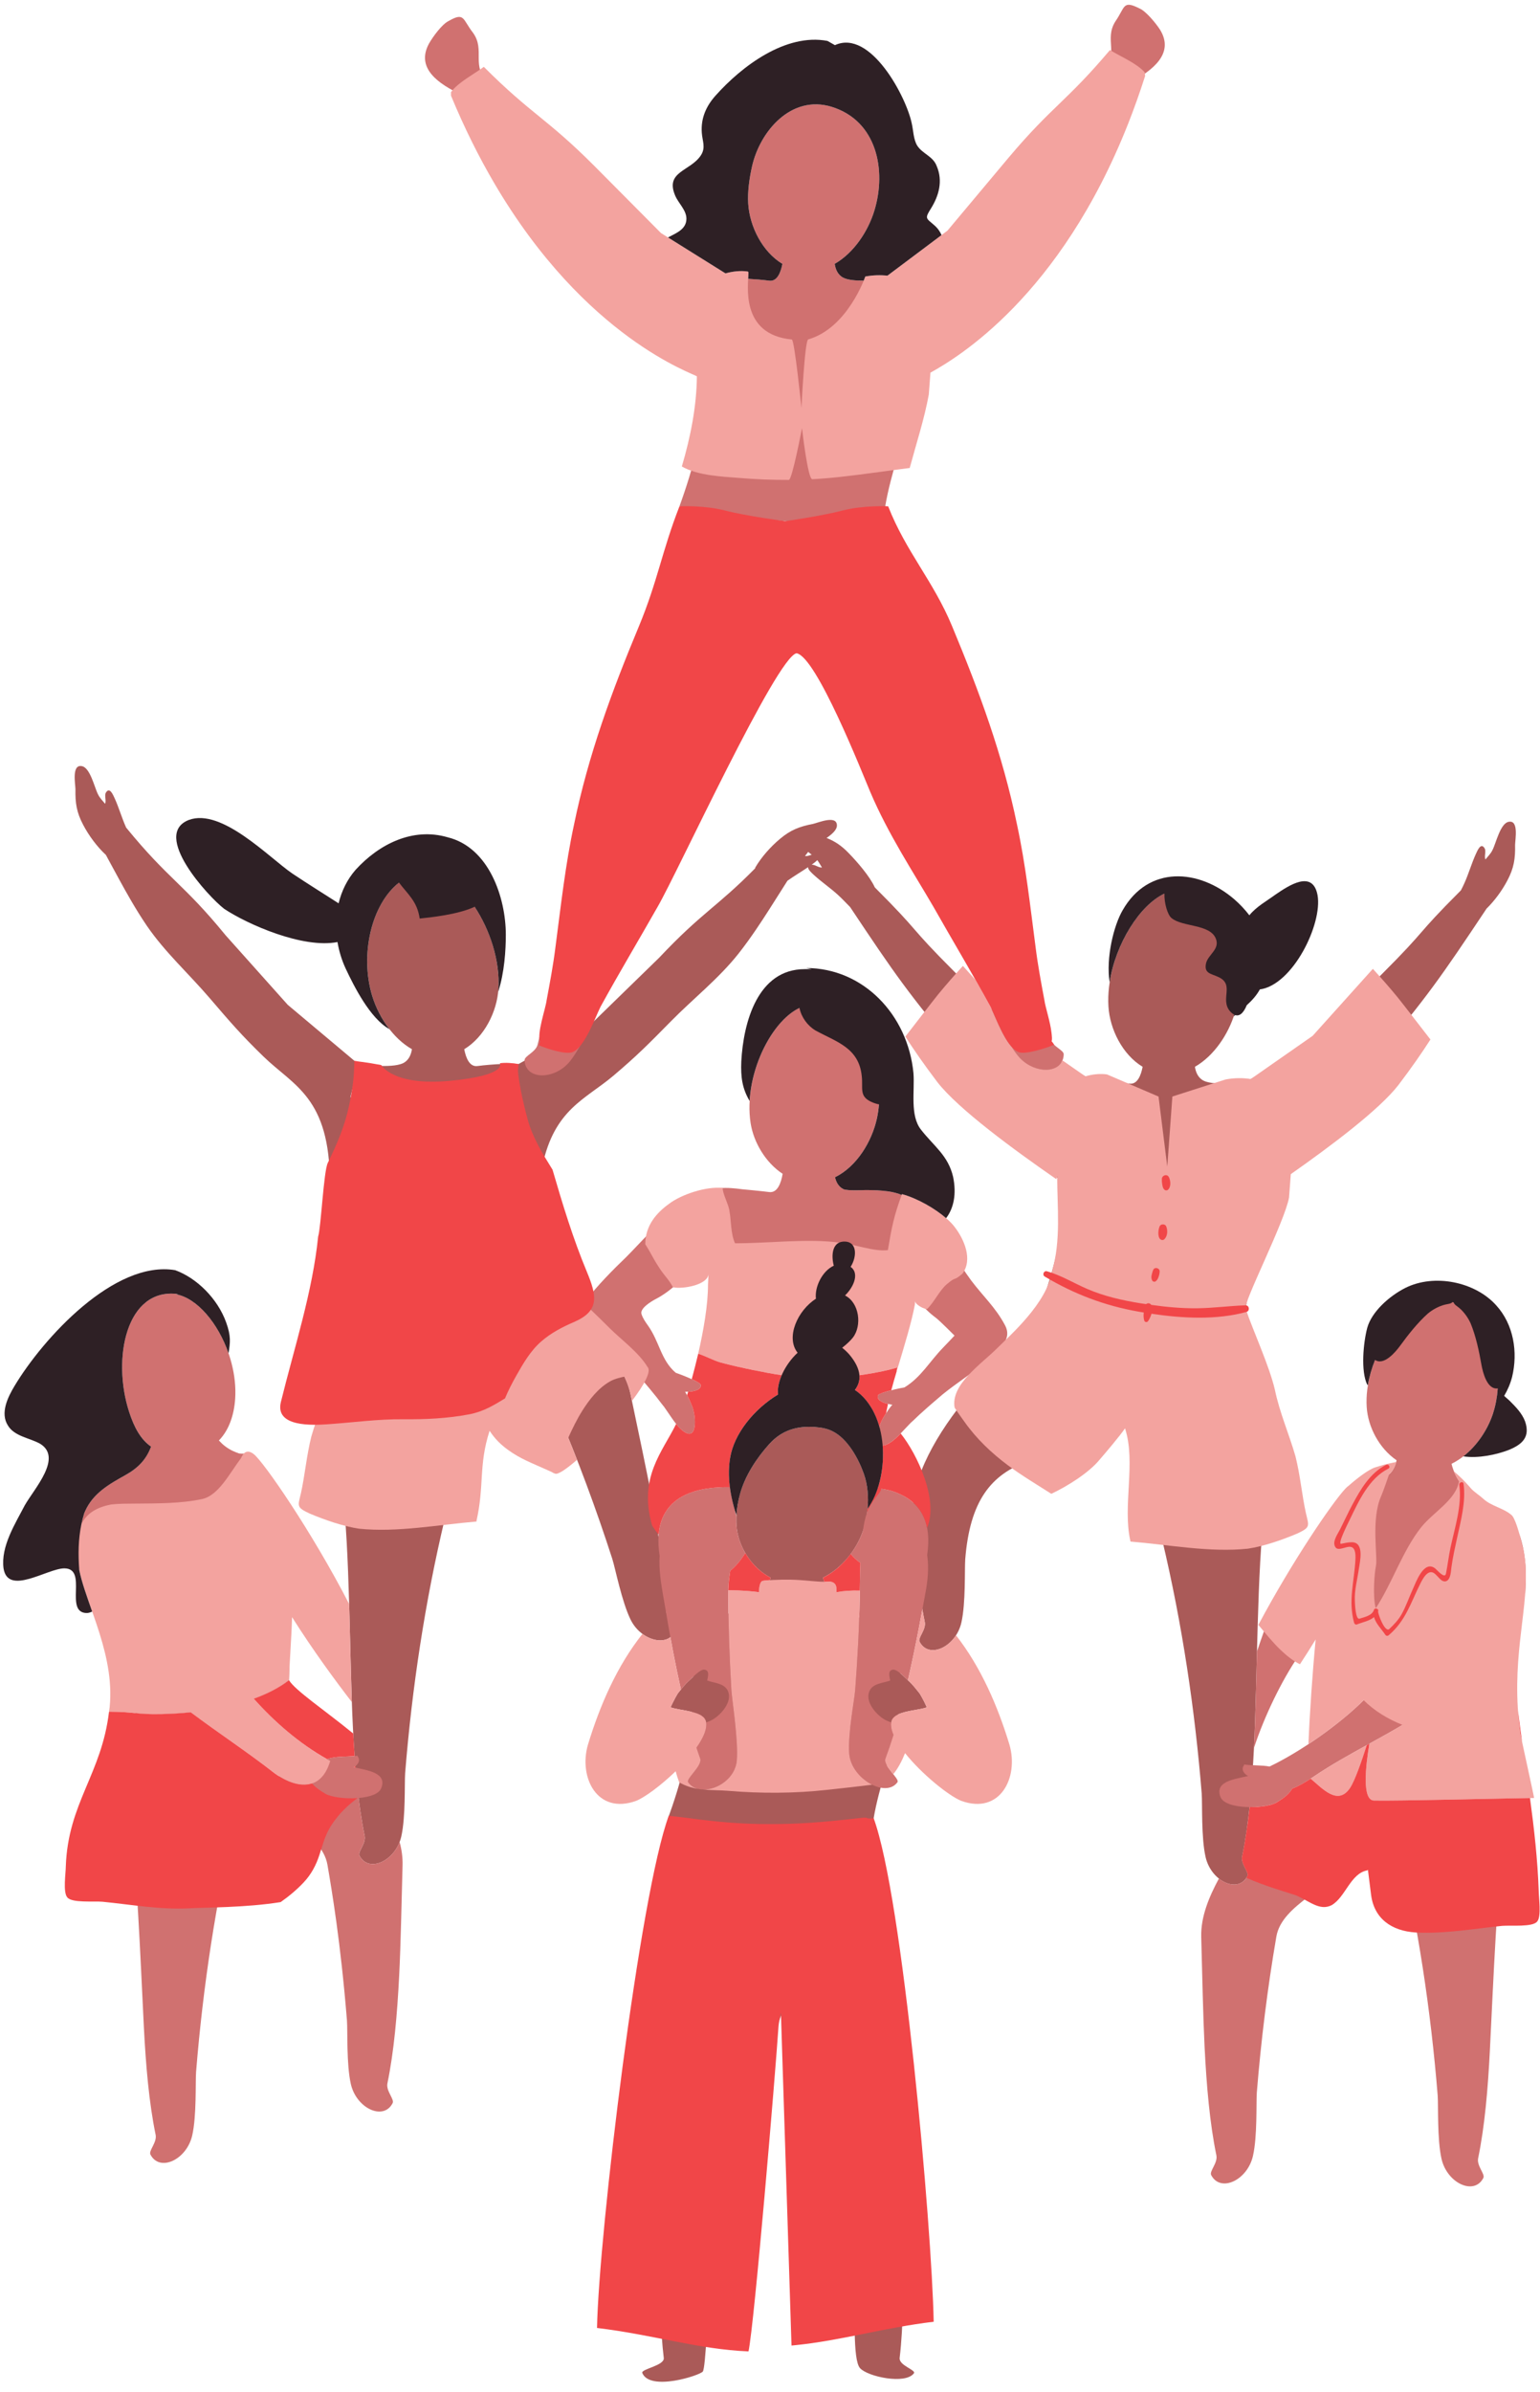 <?xml version="1.0" encoding="UTF-8"?><svg xmlns="http://www.w3.org/2000/svg" xmlns:xlink="http://www.w3.org/1999/xlink" height="452.8" preserveAspectRatio="xMidYMid meet" version="1.0" viewBox="-0.6 -0.9 291.7 452.8" width="291.7" zoomAndPan="magnify"><defs><clipPath id="a"><path d="M 234 329 L 291.031 329 L 291.031 365 L 234 365 Z M 234 329"/></clipPath></defs><g><g id="change1_1"><path d="M 153.137 162.805 C 153.176 162.777 153.219 162.75 153.258 162.719 C 153.52 162.52 153.926 162.23 154.203 161.934 C 154.543 162.371 154.797 162.863 155.094 163.328 C 154.438 163.379 153.75 162.746 153.137 162.805 Z M 151.887 161.152 C 152.09 160.898 152.277 160.637 152.477 160.379 C 152.715 160.566 152.945 160.746 153.152 160.91 C 152.73 161.035 152.289 161.223 151.887 161.152 Z M 285.211 154.672 C 283.578 154.902 282.77 158.758 282.102 160.016 C 281.777 160.711 281.23 161.23 280.758 161.809 C 280.496 161.172 280.938 160.266 280.613 159.703 C 279.898 158.516 279.262 160.102 278.938 160.797 C 278.121 162.602 277.586 164.508 276.773 166.312 C 276.57 166.766 276.348 167.215 276.117 167.656 C 267.047 176.73 270.172 174.492 261.094 183.57 L 248.43 196.34 L 236.254 203.418 L 237.859 210.422 C 235.703 209.234 233.27 208.559 230.555 208.77 L 235.891 203.875 C 235.891 203.875 229.605 204.801 227.387 203.688 C 226.312 203.152 225.891 202.051 225.738 201.059 C 229.371 198.977 232.07 194.879 233.262 190.969 C 236.539 180.195 231.066 166.262 221.27 167.609 L 221.699 167.676 C 215.488 168.852 208.77 180.09 209.355 189.637 C 209.621 193.957 212.016 198.754 215.832 201.059 C 215.516 202.703 214.828 204.445 213.332 204.242 C 210.559 203.875 206.305 203.688 205.566 203.875 L 208.906 208.066 C 207.16 207.914 205.348 208.355 203.516 209.227 L 204.973 202.863 L 192.801 195.785 L 180.137 183.016 C 171.059 173.938 174.188 176.176 165.105 167.098 C 165.105 167.102 165.102 167.102 165.102 167.102 L 165.105 167.098 C 164.152 164.996 161.746 162.234 160.152 160.602 C 158.801 159.191 157.547 158.371 155.969 157.734 C 157.043 156.992 157.984 156.152 157.922 155.297 C 157.84 153.383 154.422 154.832 153.391 155.078 C 150.859 155.562 149.141 156.223 147.145 157.906 C 145.387 159.367 143.621 161.355 142.453 163.344 L 142.441 163.48 C 135.227 170.809 132.336 171.82 124.262 180.402 L 111.621 192.707 L 97.598 200.547 C 96.859 200.359 92.605 200.547 89.832 200.914 C 88.336 201.113 87.648 199.375 87.332 197.73 C 91.148 195.426 93.543 190.625 93.809 186.305 C 94.395 176.762 87.676 165.52 81.465 164.348 L 81.895 164.277 C 72.098 162.934 66.629 176.867 69.906 187.641 C 71.094 191.547 73.789 195.648 77.426 197.727 C 77.273 198.719 76.852 199.82 75.777 200.359 C 73.559 201.469 67.273 200.543 67.273 200.543 L 72.609 205.441 C 70.082 205.242 67.805 205.828 65.762 206.867 L 67.273 200.547 L 53.906 189.328 L 42.148 176.176 C 34.02 166.234 31.422 165.715 23.297 155.777 C 23.293 155.773 23.293 155.773 23.293 155.773 C 22.48 153.969 21.945 152.059 21.133 150.258 C 20.805 149.562 20.168 147.977 19.453 149.16 C 19.133 149.727 19.57 150.629 19.309 151.266 C 18.836 150.688 18.293 150.172 17.965 149.477 C 17.297 148.219 16.492 144.363 14.859 144.133 C 12.973 143.812 13.664 147.457 13.691 148.52 C 13.633 151.094 13.914 152.91 15.137 155.219 C 16.191 157.242 17.762 159.383 19.457 160.945 C 19.574 161.156 19.691 161.383 19.805 161.594 C 21.258 164.258 22.684 166.949 24.215 169.574 C 25.156 171.191 26.141 172.781 27.195 174.332 C 30.621 179.348 35.16 183.434 39.094 188.027 C 42.926 192.5 45.086 195.023 49.309 199.117 C 55.062 204.699 61.883 206.84 61.883 223.105 L 62.852 219.051 L 63.332 225.43 C 64.445 231.484 66.793 237.379 67.836 243.52 C 67.562 244.371 67.301 245.223 67.047 246.078 C 69.211 246.41 71.391 246.676 73.605 246.797 C 80.02 247.141 86.523 246.523 92.898 245.836 C 95.57 245.547 98.27 245.27 100.926 244.836 L 88.766 255.082 C 88.918 255.277 89.098 255.457 89.27 255.641 L 64.227 281.293 C 65.688 291.973 65.586 313.031 66.25 326.199 C 66.617 333.551 67.227 340.617 68.477 346.664 C 68.773 348.102 67.113 349.664 67.488 350.387 C 69.238 353.785 74.363 351.383 75.41 346.77 C 76.254 343.059 76 336.766 76.141 334.773 C 77.445 318.594 79.898 302.387 83.637 286.688 C 85.914 276.836 89.105 267.164 91.234 257.281 C 95.82 260.355 102.934 261.508 104.988 266.34 C 108.871 275.457 112.332 284.785 115.375 294.207 C 115.973 296.109 117.172 302.297 118.844 305.715 C 120.922 309.961 126.465 311.117 127.387 307.41 C 127.582 306.621 125.609 305.48 125.566 304.012 C 125.395 297.844 124.359 290.824 123.027 283.586 C 121.957 277.758 120.367 270.41 118.852 263.117 C 117.199 255.172 108.242 249.23 105.074 244.016 C 105.66 243.883 106.246 243.75 106.832 243.629 C 104.199 236.398 102.258 229.094 102.258 221.887 L 102.156 219.711 C 104.438 209.082 110.285 207.219 115.531 202.793 C 120.027 199 122.355 196.637 126.488 192.438 C 130.73 188.129 135.543 184.367 139.309 179.602 C 140.469 178.129 141.559 176.609 142.613 175.062 C 144.324 172.551 145.93 169.965 147.562 167.402 C 147.891 166.895 148.223 166.363 148.551 165.84 C 149.82 164.93 151.172 164.145 152.461 163.27 C 152.426 163.73 153.176 164.379 153.566 164.746 C 155.023 166.082 156.672 167.188 158.129 168.523 C 158.922 169.238 159.656 170.051 160.422 170.812 C 168.922 183.562 171.492 187.27 181.48 199.156 C 185.703 204.09 192.27 217.488 200.457 222.582 L 201.184 219.406 L 200.906 225.215 C 200.906 232.422 198.965 239.727 196.332 246.953 C 197.922 247.289 199.5 247.684 201.117 247.98 C 204.133 248.535 207.219 248.836 210.266 249.164 C 216.641 249.852 223.145 250.469 229.562 250.125 C 231.777 250.008 233.953 249.738 236.117 249.406 C 235.863 248.551 235.605 247.699 235.328 246.852 C 236.371 240.711 238.719 234.812 239.836 228.758 L 240.387 221.441 L 240.773 223.137 C 248.961 218.043 255.523 204.645 259.75 199.715 C 269.785 187.766 272.328 184.086 280.93 171.184 C 280.926 171.18 280.922 171.176 280.918 171.172 C 282.492 169.645 283.941 167.66 284.93 165.762 C 286.156 163.453 286.438 161.637 286.379 159.059 C 286.402 157.996 287.098 154.352 285.211 154.672" fill="#aa5a58"/></g><g id="change1_2"><path d="M 169.809 445.477 C 170.535 439.348 170.535 432.25 170.273 424.898 C 169.805 411.719 167.898 390.746 168.434 379.984 L 152.551 366.289 C 154 362.172 155.359 358.027 156.465 353.812 L 147.73 362.133 L 138.18 353.898 C 139.375 358.391 140.859 362.797 142.434 367.18 L 125.223 383.574 C 125.793 394.336 125.023 411.734 124.598 424.914 C 124.328 433.199 124.496 440.32 125.129 445.492 C 125.305 446.949 120.746 447.586 121.059 448.336 C 122.52 451.863 131.969 448.797 132.523 448.059 C 133.078 447.32 133.441 436.246 133.746 434.277 C 136.387 418.258 140.164 402.309 145.191 386.973 C 145.871 384.844 146.605 382.727 147.355 380.617 C 148.117 382.742 148.867 384.875 149.562 387.023 C 154.633 402.344 158.465 418.281 161.156 434.289 C 161.469 436.258 160.848 445.781 162.297 447.414 C 163.742 449.043 170.895 450.559 172.5 448.402 C 172.984 447.754 169.637 446.934 169.809 445.477" fill="#aa5a58"/></g><g id="change1_3"><path d="M 162.805 289.07 C 164 285.676 164.211 281.48 163.012 278.078 C 161.984 275.176 159.938 271.43 157.055 270.027 C 156.078 269.551 155.004 269.352 153.93 269.266 C 153.879 269.262 153.828 269.258 153.777 269.254 C 150.328 269.012 147.465 269.867 145.109 272.48 C 142.707 275.148 140.535 278.453 139.566 281.938 C 139.051 283.805 138.762 285.977 138.902 287.918 C 139.164 291.637 141.547 295.766 145.344 297.762 C 145.184 298.535 144.934 299.309 144.559 299.879 C 147.062 300.953 149.824 301.324 152.547 301.176 C 154.152 301.09 155.504 300.691 156.777 300.109 C 155.887 299.578 155.477 298.648 155.312 297.758 C 158.934 295.961 161.617 292.434 162.805 289.07" fill="#aa5a58"/></g><g id="change1_4"><path d="M 184.445 264.535 C 183.977 264.047 183.496 263.543 183.008 263.047 C 176.863 270.367 171.996 278.93 172.34 285.703 C 172.707 293.051 173.316 300.121 174.566 306.164 C 174.863 307.602 173.203 309.168 173.578 309.891 C 175.328 313.285 180.453 310.883 181.5 306.273 C 182.344 302.562 182.09 296.266 182.23 294.277 C 183.109 283.355 187.008 278.152 194.402 275.652 C 193.547 274.559 192.672 273.48 191.773 272.434 C 189.438 269.707 186.926 267.129 184.445 264.535" fill="#aa5a58"/></g><g id="change1_5"><path d="M 219.527 290.57 C 223.379 306.742 225.762 323.035 227.023 338.656 C 227.164 340.648 226.91 346.941 227.754 350.652 C 228.801 355.266 233.926 357.668 235.676 354.27 C 236.051 353.547 234.391 351.984 234.688 350.547 C 235.938 344.5 236.547 337.434 236.914 330.082 C 237.578 316.914 237.48 295.855 238.938 285.176 L 211.031 256.59 C 213.051 268.078 216.898 279.203 219.527 290.57" fill="#aa5a58"/></g><g id="change1_6"><path d="M 171.348 317.184 C 171.066 316.938 170.504 316.344 169.918 315.863 L 169.773 308.516 C 166.75 306.172 163.082 304.656 158.719 305.473 L 149.008 313.691 L 138.809 304.625 C 136.359 304.289 133.758 305.188 131.168 306.801 L 130.699 316.535 C 130.422 316.801 130.176 317.047 130.02 317.18 C 129.16 317.918 128.477 318.828 127.77 319.711 C 127.441 320.258 127.145 320.82 126.859 321.395 C 126.859 321.395 126.859 321.391 126.859 321.391 C 126.699 321.691 126.562 322 126.422 322.32 C 126.422 322.32 126.426 322.32 126.426 322.32 C 127.367 322.668 128.988 322.824 130.402 323.172 C 130.172 329.914 128.336 336.734 125.879 343.484 C 127.469 343.816 129.047 344.211 130.664 344.508 C 133.68 345.066 136.762 345.363 139.812 345.691 C 146.184 346.383 152.691 347 159.105 346.652 C 161.32 346.535 163.496 346.27 165.66 345.934 C 165.41 345.082 165.148 344.23 164.871 343.379 C 165.914 337.238 168.262 331.344 169.379 325.285 L 169.5 323.668 C 171.066 322.914 173.652 322.801 174.949 322.324 C 174.562 321.414 174.102 320.547 173.602 319.711 C 172.891 318.828 172.215 317.922 171.348 317.184" fill="#aa5a58"/></g><g id="change2_1"><path d="M 183.352 241.504 C 181.102 238.414 178.938 234.797 176.246 232.184 L 175.203 231.293 C 175.105 231.219 174.996 231.176 174.895 231.113 L 174.848 228.824 C 171.438 226.18 171.297 224.367 163.309 224.398 C 163.309 224.398 159.871 224.578 159.148 224.215 C 158.211 223.746 157.773 222.852 157.574 221.973 C 161.73 219.906 164.551 215.172 165.496 210.836 C 167.824 200.184 161.168 187.277 151.527 189.453 L 151.961 189.48 C 145.879 191.168 140.16 202.582 141.574 211.703 C 142.141 215.34 144.387 219.176 147.645 221.32 C 147.352 223.035 146.672 224.98 145.094 224.77 C 143.539 224.562 140.012 224.246 140.012 224.246 C 137.246 223.871 134.191 223.66 131.266 225.48 L 131.141 228.141 C 130.125 227.629 128.836 227.605 127.699 228.199 L 126.527 228.922 C 123.469 231.082 120.766 234.32 118.066 237.023 C 115.367 239.633 112.574 242.426 110.324 245.395 C 108.254 248.008 110.773 250.258 112.574 252.508 C 114.648 255.207 117.797 256.648 120.047 259.168 C 121.129 260.43 122.301 261.781 123.379 263.129 C 123.625 263.406 123.938 263.82 124.273 264.266 L 124.273 264.262 C 124.277 264.266 124.281 264.273 124.285 264.277 C 124.57 264.656 124.879 265.055 125.184 265.422 C 126.156 266.781 127.168 268.469 128.223 269.52 C 131.41 272.57 131.328 267.91 130.637 265.691 C 130.406 265.086 129.875 263.723 129.168 262.586 C 130.492 262.613 132.41 262.312 132.105 261.199 C 131.828 260.645 128.227 259.258 127.391 258.98 C 124.574 256.578 124.328 253.121 122.137 250.043 C 121.66 249.379 121.148 248.648 120.906 247.859 C 120.57 246.766 122.844 245.422 123.57 245.047 C 124.98 244.316 126.277 243.359 127.461 242.305 C 129.113 240.867 129.891 239.723 130.73 238.09 C 131.504 238.465 132.273 238.75 132.637 238.891 C 134.117 239.477 135.672 240.062 137.258 240.27 C 139.859 240.605 142.281 241.141 144.699 242.18 C 147.473 243.363 150.27 244.938 153.289 245.363 C 158.75 246.137 164.422 244.285 169.617 242.805 C 170.188 242.645 170.758 242.469 171.328 242.297 C 171.773 243.273 172.34 244.176 173.254 245.266 C 174.258 246.492 175.391 247.637 176.672 248.578 C 177.332 249.062 180.203 251.945 180.203 251.945 C 180.203 251.945 178.648 253.602 178.074 254.184 C 175.434 256.887 173.887 259.812 170.734 261.746 C 169.871 261.891 166.094 262.699 165.73 263.207 C 165.258 264.262 167.105 264.852 168.418 265.031 C 167.543 266.047 166.805 267.309 166.488 267.871 C 165.832 269.199 165.273 271.539 165.887 272.414 C 165.906 272.445 165.93 272.465 165.953 272.492 C 166.008 272.551 166.066 272.602 166.133 272.641 C 166.168 272.664 166.211 272.684 166.25 272.699 C 166.316 272.727 166.391 272.738 166.469 272.746 C 166.512 272.75 166.539 272.77 166.582 272.77 C 166.582 272.762 166.578 272.758 166.578 272.754 C 166.984 272.75 167.535 272.543 168.277 272.027 C 169.477 271.152 170.73 269.652 171.898 268.465 C 172.688 267.773 173.516 266.91 174.051 266.469 C 175.328 265.301 176.695 264.148 177.957 263.07 C 180.57 260.93 183.91 258.887 186.371 256.539 C 188.5 254.598 191.34 252.766 189.699 249.863 C 187.938 246.582 185.613 244.5 183.352 241.504" fill="#d07170"/></g><g id="change2_2"><path d="M 271.719 395.797 C 271.859 397.785 271.605 404.082 272.445 407.793 C 273.492 412.402 278.621 414.809 280.371 411.41 C 280.742 410.688 279.086 409.125 279.383 407.688 C 280.633 401.641 281.238 394.57 281.609 387.223 C 282.273 374.055 282.945 356.652 284.402 345.973 L 264.223 347.711 C 267.961 363.41 270.41 379.617 271.719 395.797" fill="#d07170"/></g><g id="change2_3"><path d="M 235.652 344.891 C 235.383 346.852 235.07 348.75 234.691 350.551 C 234.391 351.98 236.051 353.551 235.68 354.27 C 234.59 356.391 232.191 356.25 230.281 354.73 C 228.391 358.238 226.832 361.98 226.93 365.789 C 227.133 373.23 227.281 380.75 227.57 386.668 C 227.941 394.02 228.551 401.09 229.801 407.129 C 230.102 408.57 228.441 410.129 228.812 410.859 C 230.562 414.25 235.691 411.852 236.73 407.238 C 237.582 403.531 237.32 397.23 237.461 395.238 C 238.262 385.371 239.48 375.5 241.16 365.73 C 242.242 359.48 251.73 356.77 254.359 351.051 L 236.391 341.961 C 236.332 342.871 236.062 343.852 235.652 344.891" fill="#d07170"/></g><g id="change2_4"><path d="M 67.492 350.391 C 67.109 349.66 68.77 348.102 68.473 346.66 C 68.012 344.402 67.637 341.996 67.328 339.48 C 69.363 339.312 71.18 338.75 71.617 337.613 C 72.801 334.664 68.879 334.23 66.383 333.656 C 66.582 333.547 66.754 333.434 66.879 333.312 C 67.879 332.371 67.152 331.633 67.152 331.633 L 67.129 331.473 C 65.309 331.754 63.316 331.504 61.535 332.051 C 61.254 332.137 61.027 332.238 60.832 332.348 C 60.395 332.332 60.047 332.371 59.898 332.516 C 59.57 332.824 58.352 333.48 57.949 334.492 C 57.145 334.238 56.34 333.988 55.531 333.738 L 48.223 337.441 C 50.852 343.16 60.34 345.871 61.422 352.121 C 62.242 356.91 63.922 366.75 65.121 381.629 C 65.262 383.621 65.012 389.918 65.852 393.629 C 66.902 398.238 72.02 400.641 73.77 397.25 C 74.152 396.52 72.492 394.961 72.781 393.52 C 74.031 387.48 74.641 380.41 75.012 373.059 C 75.312 367.141 75.449 359.621 75.652 352.18 C 75.691 350.711 75.48 349.238 75.09 347.801 C 73.59 351.719 69.102 353.52 67.492 350.391" fill="#d07170"/></g><g id="change2_5"><path d="M 26.648 382.785 C 27.02 390.133 27.629 397.203 28.879 403.246 C 29.172 404.688 27.516 406.25 27.891 406.973 C 29.641 410.367 34.766 407.965 35.812 403.355 C 36.656 399.645 36.398 393.348 36.539 391.359 C 37.848 375.18 40.297 358.973 44.039 343.273 L 23.855 341.535 C 25.316 352.215 25.988 369.617 26.648 382.785" fill="#d07170"/></g><g id="change2_6"><path d="M 29.973 323.598 C 33.387 323.523 36.812 323.227 40.172 322.602 C 44.926 321.715 50.195 320.227 54.141 317.18 C 54.34 310.406 54.285 303.652 53.133 296.984 C 51.914 289.258 49.035 281.637 45.727 274.289 C 45.387 274.301 45.027 274.305 44.684 274.262 C 44.684 274.258 44.688 274.258 44.688 274.258 C 44.266 274.113 43.852 273.945 43.445 273.754 C 42.395 273.25 41.559 272.574 40.863 271.797 C 42.793 269.82 43.742 266.953 43.945 263.891 C 44.527 255.074 38.676 245.242 32.777 244.129 L 33.078 244.086 C 23.277 242.824 20.582 256.332 23.855 266.398 C 24.809 269.324 26.039 271.574 28.004 272.953 C 27.074 275.461 25.504 277.062 23.082 278.398 C 20.008 280.094 17.047 281.797 15.539 285.148 C 15.473 285.293 15.418 285.445 15.355 285.594 C 14.242 289.18 14.145 292.641 14.414 296.305 C 15.102 296.094 15.789 295.871 16.477 295.652 C 17.113 298.742 17.914 301.797 18.773 304.836 C 20.02 309.254 21.152 313.785 22.809 318.07 C 23.508 319.887 24.309 321.656 25.051 323.453 C 26.688 323.559 28.328 323.633 29.973 323.598" fill="#d07170"/></g><g id="change2_7"><path d="M 88.996 5.305 C 86.973 2.719 87.434 1.301 84.273 3.133 C 83.125 3.715 81.406 6.023 80.645 7.371 C 78.164 11.984 82.301 14.945 87.008 17.133 L 91.957 14.711 C 88.492 11.652 91.402 8.652 88.996 5.305" fill="#d07170"/></g><g id="change2_8"><path d="M 215.266 0.711 C 212.012 -0.934 212.551 0.453 210.676 3.145 C 208.461 6.617 211.535 9.441 208.25 12.688 L 213.328 14.812 C 217.906 12.359 221.863 9.176 219.129 4.723 C 218.293 3.426 216.445 1.223 215.266 0.711" fill="#d07170"/></g><g id="change2_9"><path d="M 198.371 195.828 C 195.797 196.238 193.203 196.523 190.602 196.648 C 191.121 197.492 191.652 198.281 192.176 198.934 C 195.148 202.613 200.809 202.512 200.883 198.691 C 200.898 197.887 198.777 197.219 198.371 195.828" fill="#d07170"/></g><g id="change2_10"><path d="M 102.816 191.117 C 102.207 193.082 101.664 195.004 101.23 196.855 C 100.891 198.281 98.73 199.004 98.762 199.816 C 98.918 203.633 104.578 203.613 107.473 199.875 C 108.52 198.52 109.59 196.598 110.531 194.734 C 107.957 193.543 105.41 192.234 102.816 191.117" fill="#d07170"/></g><g id="change2_11"><path d="M 142.031 97.16 C 148.402 97.848 154.91 98.465 161.324 98.121 C 163.539 98.004 165.719 97.734 167.879 97.402 C 167.629 96.547 167.367 95.695 167.094 94.848 C 168.137 88.703 170.48 82.809 171.598 76.754 L 172.172 69.113 L 171.992 59.984 C 169.293 57.895 166.078 56.473 162.316 56.77 L 167.656 51.871 C 167.656 51.871 161.371 52.797 159.152 51.684 C 158.074 51.145 157.656 50.047 157.504 49.051 C 161.137 46.973 163.836 42.875 165.023 38.965 C 167.355 31.305 165.488 21.957 156.93 19.324 C 149.301 16.977 143.348 23.914 141.844 30.613 C 141.348 32.824 140.98 35.359 141.121 37.633 C 141.387 41.953 143.781 46.75 147.598 49.055 C 147.281 50.699 146.594 52.438 145.098 52.238 C 142.324 51.871 138.07 51.684 137.328 51.871 L 140.672 56.066 C 138.324 55.859 135.852 56.73 133.387 58.266 L 132.672 73.211 C 132.672 80.418 130.727 87.723 128.098 94.953 C 129.688 95.285 131.266 95.68 132.883 95.977 C 135.898 96.531 138.98 96.828 142.031 97.16" fill="#d07170"/></g><g id="change2_12"><path d="M 287.355 290.031 C 287.293 289.883 287.238 289.73 287.172 289.586 C 286.23 287.488 284.719 286.039 282.969 284.832 C 282.949 284.82 282.93 284.809 282.91 284.797 C 281.875 284.086 280.762 283.461 279.629 282.836 C 279.578 282.809 279.539 282.781 279.488 282.754 C 279.148 282.559 278.82 282.359 278.512 282.148 C 278.422 282.09 278.336 282.027 278.25 281.969 C 277.965 281.766 277.695 281.559 277.438 281.34 C 276.059 280.164 275.09 278.73 274.484 276.758 C 274.43 276.578 274.391 276.395 274.344 276.215 C 278.137 274.352 280.957 270.457 282.18 266.746 C 285.457 256.805 279.988 243.945 270.188 245.188 L 270.617 245.25 C 270.613 245.25 270.613 245.25 270.613 245.25 L 270.617 245.25 C 264.406 246.336 257.688 256.711 258.277 265.516 C 258.523 269.207 260.598 273.273 263.934 275.547 C 263.637 276.961 263.004 278.16 261.496 278.883 C 261.23 279.012 259.988 278.824 259.051 278.727 C 258.566 278.672 258.164 278.641 258.023 278.691 C 258.227 279.465 258.43 280.242 258.652 281.012 C 252.355 284.844 247.43 290.449 243.762 296.77 C 241.02 301.527 239.223 306.613 237.492 311.75 C 237.324 318.309 237.184 324.77 236.922 329.996 C 238.887 323.996 242.234 317.117 245.383 312.566 C 249.285 306.922 252.363 306.156 256.805 300.738 C 257.109 300.375 257.457 300.012 257.824 299.648 C 257.039 302.375 256.215 305.09 256.211 307.086 C 256.211 307.098 256.211 307.109 256.211 307.121 C 256.211 307.199 256.219 307.273 256.219 307.348 C 256.223 307.461 256.227 307.578 256.234 307.688 C 256.238 307.691 256.238 307.699 256.238 307.703 C 256.293 308.238 256.422 308.703 256.652 309.082 C 256.719 309.191 256.801 309.289 256.883 309.387 C 256.898 309.402 256.906 309.422 256.922 309.438 C 257.125 309.652 257.379 309.828 257.688 309.953 C 258.945 310.469 262.113 309.586 265.973 308.184 C 266.367 308.043 266.77 307.895 267.18 307.738 C 262.742 313.004 262.5 316.16 257.688 320.973 C 253.25 325.402 245.922 330.629 239.875 333.527 C 238.305 333.23 236.617 333.379 235.059 333.137 L 235.035 333.297 C 235.035 333.297 234.309 334.035 235.305 334.977 C 235.434 335.098 235.605 335.211 235.805 335.32 C 235.805 335.32 235.805 335.32 235.801 335.324 C 235.09 335.484 234.266 335.641 233.473 335.84 C 233.457 335.844 233.438 335.848 233.422 335.855 C 232.996 335.965 232.578 336.09 232.199 336.238 C 232.18 336.246 232.164 336.258 232.145 336.266 C 231.984 336.328 231.836 336.398 231.691 336.469 C 231.652 336.492 231.609 336.516 231.57 336.535 C 231.449 336.602 231.34 336.676 231.23 336.75 C 231.195 336.773 231.156 336.801 231.121 336.828 C 231 336.922 230.887 337.023 230.789 337.137 C 230.781 337.141 230.773 337.148 230.77 337.156 C 230.668 337.273 230.586 337.406 230.52 337.543 C 230.504 337.578 230.492 337.617 230.48 337.652 C 230.438 337.758 230.406 337.867 230.387 337.984 C 230.379 338.035 230.371 338.09 230.367 338.145 C 230.359 338.262 230.363 338.387 230.379 338.512 C 230.383 338.57 230.387 338.621 230.398 338.68 C 230.434 338.867 230.484 339.066 230.57 339.277 C 231.531 341.77 239.121 341.523 241.121 340.363 C 241.328 340.246 241.52 340.129 241.703 340.012 C 241.762 339.977 241.812 339.941 241.867 339.906 C 241.988 339.824 242.109 339.746 242.223 339.668 C 242.277 339.629 242.332 339.59 242.387 339.551 C 242.488 339.477 242.586 339.406 242.676 339.336 C 242.727 339.297 242.773 339.254 242.824 339.215 C 242.91 339.145 242.992 339.074 243.07 339.004 C 243.113 338.969 243.152 338.934 243.191 338.898 C 243.273 338.824 243.348 338.75 243.414 338.68 C 243.445 338.648 243.477 338.617 243.504 338.59 C 243.582 338.508 243.652 338.426 243.719 338.348 C 243.73 338.328 243.746 338.312 243.762 338.293 C 243.922 338.094 244.047 337.898 244.141 337.711 C 245.555 337.203 247.074 336.215 248.5 335.262 C 251.668 333.137 254.98 331.301 258.285 329.477 C 258.285 329.48 258.285 329.48 258.285 329.48 C 258.348 329.445 258.406 329.414 258.465 329.379 C 263.695 326.496 268.906 323.645 273.516 319.738 C 279.312 314.801 284.117 308.676 286.699 301.422 C 286.77 301.195 286.844 300.945 286.922 300.695 C 287.488 300.633 287.965 300.641 288.301 300.742 C 288.301 300.742 288.301 300.742 288.301 300.738 C 288.301 300.738 288.301 300.738 288.305 300.738 C 288.387 299.551 288.43 298.383 288.414 297.223 C 288.387 294.816 288.105 292.449 287.355 290.031" fill="#d07170"/></g><g id="change2_13"><path d="M 139.922 291.84 C 139.82 291.629 139.73 291.41 139.652 291.199 C 139.57 290.98 139.492 290.762 139.422 290.539 C 139.262 290.07 139.141 289.602 139.062 289.129 C 139.02 288.941 138.992 288.762 138.973 288.57 C 138.941 288.352 138.922 288.141 138.902 287.922 C 138.859 287.309 138.852 286.68 138.883 286.051 C 138.762 285.75 138.68 285.43 138.633 285.102 C 138.18 283.621 137.852 282.109 137.652 280.641 C 131.051 280.539 122.602 282.371 124.34 293.602 L 124.352 293.602 C 124.16 296.16 124.641 298.949 124.949 300.82 C 125.121 301.828 125.289 302.828 125.473 303.84 C 125.93 306.578 126.41 309.309 126.941 312.039 C 127.383 314.328 127.852 316.578 128.34 318.781 C 128.352 318.84 128.371 318.891 128.383 318.949 C 128.891 318.32 129.41 317.699 130.02 317.18 C 130.551 316.719 132.031 315.059 132.84 315.191 C 133.883 315.352 133.473 316.5 133.359 317.25 C 134.801 317.77 137.082 317.75 137.449 319.789 C 137.82 321.75 135.633 324.059 134.07 324.809 C 133.762 324.961 133.461 325.078 133.152 325.172 C 133.359 326.449 132.602 328.148 131.32 329.949 C 131.551 330.641 131.781 331.32 132.02 331.988 C 132.52 333.371 129.281 335.84 129.75 336.5 C 130.266 337.227 131.02 337.633 131.875 337.793 C 131.816 337.785 131.758 337.777 131.699 337.77 C 131.961 337.832 132.23 337.871 132.512 337.871 C 132.461 337.867 132.41 337.855 132.359 337.852 C 135.133 338.047 138.68 335.793 138.961 332.383 C 139.27 328.59 138.082 321.133 137.941 319.152 C 137.57 312.91 137.359 306.672 137.332 300.422 C 137.32 299.211 137.5 297.891 137.711 296.473 C 138.789 295.609 139.742 294.441 140.57 293.109 C 140.57 293.109 140.562 293.109 140.57 293.102 C 140.441 292.902 140.32 292.691 140.23 292.48 C 140.121 292.27 140.012 292.059 139.922 291.84" fill="#d07170"/></g><g id="change2_14"><path d="M 170.531 282.301 C 169.082 281.539 168.02 281.191 166.332 280.949 C 166.332 280.961 166.32 280.969 166.32 280.98 C 166.102 280.941 165.871 280.898 165.652 280.871 C 165.262 282.07 164.75 283.172 164.141 284.129 C 164 284.352 163.859 284.559 163.73 284.77 C 163.73 284.762 163.73 284.801 163.711 284.898 C 163.691 285.098 163.648 285.285 163.621 285.48 C 163.445 285.965 163.285 286.531 163.141 287.199 C 163.031 287.719 162.941 288.289 162.863 288.871 C 162.918 288.711 162.953 288.531 163.008 288.367 C 162.965 288.508 162.938 288.652 162.891 288.789 C 162.859 288.891 162.832 288.98 162.801 289.07 C 162.723 289.289 162.641 289.52 162.551 289.738 C 162.461 289.941 162.383 290.129 162.289 290.328 C 161.832 291.34 161.242 292.328 160.531 293.27 C 161.09 293.941 161.699 294.52 162.371 294.961 C 162.352 295.641 162.332 296.309 162.312 296.949 C 162.27 298.781 162.262 300.391 162.242 301.461 C 162.152 307.34 161.82 313.219 161.383 319.078 C 161.223 321.059 159.992 327.238 160.25 331.039 C 160.57 335.762 167.141 339.59 169.391 336.5 C 169.871 335.852 166.602 333.379 167.121 332 C 167.652 330.578 168.16 329.09 168.641 327.539 C 168.262 326.66 168.102 325.859 168.211 325.172 C 167.91 325.078 167.602 324.961 167.289 324.809 C 165.73 324.07 163.539 321.75 163.922 319.789 C 164.289 317.75 166.57 317.781 168.012 317.25 C 167.902 316.512 167.492 315.352 168.52 315.191 C 169.352 315.059 170.82 316.73 171.352 317.18 C 171.352 317.191 171.359 317.191 171.371 317.199 C 171.422 316.969 171.48 316.738 171.531 316.5 C 171.859 315.059 172.172 313.602 172.48 312.129 C 173.141 308.961 173.75 305.781 174.332 302.59 C 174.461 301.891 174.59 301.191 174.723 300.488 C 175.082 298.539 175.391 296.059 175.02 293.48 C 175.941 287.32 173.77 284.012 170.531 282.301" fill="#d07170"/></g><g id="change3_1"><path d="M 54.719 305.246 C 58.688 311.535 62.961 317.332 66.039 321.32 C 65.84 315.641 65.723 309.102 65.531 302.75 C 58.383 288.898 49.281 275.77 47.461 274.379 C 46.211 273.422 45.508 274.086 45.062 275.129 C 42.859 278.066 40.785 282.23 37.672 282.891 C 33.551 283.766 29.129 283.707 24.926 283.75 C 23.52 283.762 21.949 283.746 20.418 283.918 C 18.008 284.398 15.879 285.41 14.812 287.676 C 14.73 288.059 14.656 288.406 14.586 288.746 C 14.012 291.496 13.77 293.051 14.41 296.309 C 14.41 296.301 14.41 296.289 14.41 296.281 C 14.41 296.289 14.41 296.297 14.414 296.309 C 15.75 303.07 21.512 312.859 20.062 323.191 C 20.102 323.168 20.148 323.148 20.207 323.148 C 25.051 323.18 25.121 323.699 29.969 323.598 C 31.824 323.559 33.68 323.445 35.527 323.258 C 40.672 327.113 46.145 330.68 51.082 334.547 C 54.633 337.328 60.043 338.941 61.945 332.473 C 56.41 329.477 51.574 325.262 47.473 320.695 C 49.871 319.836 52.172 318.699 54.141 317.18 C 54.25 313.434 54.609 309.312 54.719 305.246" fill="#f3a39f"/></g><g id="change3_2"><path d="M 172.691 246.07 L 172.742 245.387 C 172.691 246.07 174.59 247.047 175.027 246.895 C 176.391 245.57 177.34 243.402 178.77 242.191 C 180.711 240.559 179.879 241.793 181.703 240.219 C 183.699 237.527 182.008 233.703 180.273 231.445 C 178.699 229.273 174.211 226.254 170.246 225.156 C 168.715 229.277 168.285 231.523 167.578 235.762 C 164.988 236.113 161.105 234.586 158.398 234.348 C 152.512 233.523 144.539 234.492 138.625 234.469 C 137.801 232.699 137.918 230.23 137.566 228.348 C 137.449 227.172 136.191 224.945 136.309 224.004 C 133.156 223.641 128.453 225.234 126.141 226.988 C 123.828 228.652 121.625 231.043 121.625 234.652 C 122.918 236.688 122.91 237.02 124.297 239.148 C 125.316 240.719 125.957 241.137 126.883 242.801 C 128.805 243.188 133.504 242.336 133.602 240.273 L 133.504 242.336 C 133.504 246.07 132.688 250.867 131.648 255.383 C 133.098 255.828 134.422 256.609 135.895 257.023 C 137.914 257.594 139.984 258.031 142.039 258.457 C 146.348 259.352 150.637 260.062 155.055 259.984 C 158.922 259.914 162.844 259.488 166.629 258.68 C 167.582 258.473 168.531 258.238 169.469 257.973 C 170.676 253.945 172.078 249.391 172.691 246.07" fill="#f3a39f"/></g><g id="change3_3"><path d="M 160.25 331.039 C 159.992 327.238 161.223 321.059 161.383 319.078 C 161.82 313.219 162.152 307.34 162.242 301.461 C 162.25 301.102 162.25 300.691 162.262 300.219 C 160.691 300.18 159.172 300.27 157.84 300.52 C 157.84 299.879 157.91 299.102 157.281 298.73 C 156.699 298.41 156.262 298.551 155.641 298.551 C 154.062 298.551 152.5 298.32 150.949 298.23 C 148.723 298.078 146.402 298.141 144.172 298.32 L 143.82 298.41 C 143.262 298.578 143.133 300.051 143.191 300.52 C 141.973 300.352 139.82 300.16 137.551 300.16 L 137.332 300.16 L 137.332 300.422 C 137.359 306.672 137.57 312.91 137.941 319.148 C 138.082 321.129 139.27 328.59 138.961 332.379 C 138.68 335.73 135.262 337.98 132.512 337.871 C 134.102 338.039 135.691 337.988 137.262 338.121 C 143.59 338.648 149.871 338.629 156.191 337.93 C 159.902 337.531 161.551 337.34 164.59 336.969 C 162.43 335.891 160.422 333.602 160.25 331.039" fill="#f3a39f"/></g><g id="change3_4"><path d="M 180.48 308.68 C 178.59 311.602 174.992 312.629 173.582 309.891 C 173.199 309.172 174.859 307.602 174.562 306.172 C 174.402 305.391 174.25 304.602 174.109 303.789 C 173.941 304.738 173.75 305.691 173.57 306.629 C 173.223 308.469 172.859 310.301 172.48 312.129 C 172.172 313.602 171.859 315.059 171.531 316.5 C 171.48 316.73 171.43 316.969 171.371 317.199 C 172.223 317.93 172.902 318.84 173.602 319.711 C 174.102 320.551 174.562 321.41 174.949 322.32 C 173.73 322.77 171.383 322.898 169.801 323.531 C 169.781 323.539 169.75 323.559 169.723 323.57 C 169.609 323.621 169.52 323.672 169.422 323.719 C 169.32 323.77 169.211 323.82 169.121 323.879 C 169.02 323.941 168.93 324 168.852 324.078 C 168.781 324.141 168.711 324.199 168.652 324.262 C 168.539 324.371 168.461 324.48 168.391 324.609 C 168.383 324.621 168.371 324.641 168.359 324.648 C 168.359 324.66 168.352 324.66 168.352 324.672 C 168.332 324.711 168.312 324.75 168.312 324.789 C 168.289 324.82 168.281 324.852 168.27 324.879 C 168.262 324.91 168.25 324.941 168.25 324.98 C 168.23 325.039 168.223 325.109 168.211 325.18 L 168.211 325.211 C 168.191 325.328 168.18 325.449 168.172 325.578 C 168.172 325.602 168.18 325.629 168.18 325.648 C 168.18 325.801 168.199 325.949 168.223 326.109 C 168.23 326.16 168.23 326.211 168.242 326.27 C 168.281 326.488 168.34 326.719 168.422 326.961 C 168.441 327.012 168.461 327.07 168.48 327.121 C 168.531 327.262 168.582 327.398 168.641 327.539 C 168.16 329.09 167.652 330.578 167.121 332 C 166.812 332.809 167.82 334 168.602 334.969 C 169.512 333.871 170.23 332.48 170.832 330.988 C 174 334.969 179.172 339.121 181.512 340.039 C 188.902 342.672 192.371 335.551 190.621 329.441 C 188.391 322.07 185.18 314.68 180.48 308.68" fill="#f3a39f"/></g><g id="change3_5"><path d="M 132.578 327.844 C 132.688 327.617 132.781 327.395 132.859 327.18 C 132.871 327.145 132.891 327.109 132.902 327.078 C 132.918 327.031 132.93 326.984 132.945 326.934 C 132.977 326.84 133.004 326.746 133.027 326.652 C 133.035 326.629 133.047 326.605 133.051 326.578 C 133.062 326.527 133.07 326.48 133.082 326.43 C 133.102 326.328 133.125 326.23 133.141 326.133 C 133.145 326.113 133.148 326.098 133.148 326.078 C 133.168 325.969 133.172 325.859 133.176 325.754 C 133.176 325.723 133.184 325.691 133.184 325.66 C 133.188 325.488 133.176 325.324 133.148 325.172 C 133.141 325.078 133.117 324.988 133.09 324.898 C 133.07 324.828 133.051 324.762 133.008 324.691 C 132.98 324.621 132.938 324.551 132.891 324.48 C 132.848 324.41 132.801 324.352 132.738 324.281 C 132.734 324.273 132.723 324.27 132.719 324.262 C 132.633 324.172 132.539 324.086 132.43 324.012 C 132.379 323.969 132.32 323.93 132.27 323.891 C 132.258 323.891 132.25 323.871 132.25 323.871 C 132.215 323.848 132.168 323.828 132.129 323.805 C 132.109 323.793 132.09 323.781 132.07 323.77 C 132.055 323.762 132.039 323.758 132.027 323.75 C 131.969 323.723 131.918 323.691 131.859 323.66 C 131.719 323.602 131.578 323.539 131.438 323.48 C 131.406 323.469 131.371 323.461 131.34 323.449 C 131.32 323.445 131.305 323.438 131.289 323.43 C 131.25 323.422 131.211 323.398 131.168 323.391 C 131.027 323.34 130.891 323.301 130.738 323.262 C 130.695 323.246 130.645 323.238 130.598 323.227 C 130.188 323.121 129.762 323.023 129.328 322.941 C 128.555 322.793 127.789 322.672 127.152 322.523 C 127.07 322.508 126.992 322.488 126.914 322.465 C 126.738 322.422 126.566 322.371 126.418 322.32 C 126.562 321.988 126.723 321.668 126.883 321.348 C 127.156 320.785 127.449 320.246 127.77 319.711 C 127.969 319.461 128.18 319.199 128.379 318.949 C 128.367 318.891 128.348 318.84 128.34 318.781 C 127.848 316.578 127.379 314.328 126.938 312.039 C 126.75 311.039 126.559 310.039 126.379 309.031 C 125.078 310.051 122.898 309.75 121.09 308.422 C 116.277 314.469 113.02 321.961 110.75 329.441 C 109 335.551 112.469 342.672 119.859 340.039 C 121.516 339.387 124.598 337.109 127.379 334.422 C 127.562 335.102 127.781 335.797 128.051 336.52 C 129.258 337.219 130.469 337.578 131.699 337.77 C 130.91 337.59 130.23 337.18 129.75 336.5 C 129.277 335.84 132.52 333.371 132.02 331.988 C 131.777 331.32 131.551 330.641 131.32 329.949 C 131.461 329.75 131.598 329.539 131.738 329.34 C 131.859 329.148 131.98 328.961 132.09 328.77 C 132.098 328.754 132.105 328.738 132.117 328.719 C 132.273 328.449 132.418 328.184 132.543 327.922 C 132.559 327.895 132.566 327.871 132.578 327.844" fill="#f3a39f"/></g><g id="change3_6"><path d="M 248.492 335.262 C 248.211 335.441 247.934 335.629 247.652 335.809 C 249.941 337.738 252.773 340.941 255.062 337.66 C 256.004 336.309 257.32 332.5 258.281 329.48 C 254.973 331.301 251.66 333.141 248.492 335.262" fill="#f3a39f"/></g><g id="change3_7"><path d="M 93.047 33.828 C 110.336 63.266 130.922 69.859 131.402 70.355 C 131.34 76.016 130.227 81.719 128.551 87.41 C 131.598 89.18 136.445 89.336 139.48 89.586 C 141.023 89.711 142.559 89.812 144.094 89.871 C 145.672 89.934 147.246 89.961 148.82 89.953 C 149.445 89.945 151.309 80.148 151.309 80.148 C 151.309 80.148 152.406 89.863 153.262 89.82 C 154.977 89.73 156.688 89.59 158.406 89.398 C 160.891 89.129 163.379 88.801 165.855 88.469 C 167.809 88.207 169.762 87.941 171.715 87.695 C 172.965 83.055 174.469 78.473 175.328 73.805 L 175.641 69.648 C 180.746 66.82 200.148 55.246 213.074 22.555 C 214.203 19.695 215.281 16.68 216.301 13.492 C 216.301 13.492 216.301 13.492 216.238 12.805 C 214.648 11.023 211.668 9.836 209.645 8.57 C 201.363 18.383 198.703 19.152 190.422 28.969 L 178.863 42.762 L 167.492 51.289 C 166.164 51.145 164.766 51.176 163.301 51.449 C 163.301 51.449 159.988 61.199 152.492 63.352 C 151.82 63.535 151.207 76.312 151.207 76.312 C 151.207 76.312 149.898 63.422 149.379 63.371 C 139.488 62.426 141.168 52.902 141.168 50.824 C 141.168 50.762 141.168 50.707 141.168 50.66 C 141.168 50.66 141.168 50.652 141.168 50.652 C 141.168 50.551 141.008 50.496 141.008 50.496 C 139.672 50.312 138.215 50.457 136.82 50.855 L 124.609 43.227 L 111.922 30.457 C 102.84 21.379 100.125 20.832 91.043 11.754 C 89.133 13.188 86.262 14.621 84.828 16.531 C 84.832 17.219 84.828 17.219 84.828 17.219 C 87.406 23.438 90.18 28.945 93.047 33.828" fill="#f3a39f"/></g><g id="change3_8"><path d="M 246.75 285.516 C 245.996 282.059 245.695 278.445 244.793 274.836 C 243.59 270.625 241.785 266.562 240.883 262.199 C 239.828 257.688 236.836 251.215 235.328 246.852 C 234.84 245.75 242.707 230.477 243.566 225.809 L 243.898 221.383 C 251.496 216.047 260.652 209.188 264.281 204.512 C 266.781 201.215 268.711 198.441 270.348 195.891 C 269.312 194.578 265.199 189.211 264.141 187.914 C 262.629 186.07 261.051 184.277 259.441 182.516 L 248.039 195.195 L 236.316 203.375 C 234.812 203.141 233.223 203.141 231.539 203.457 L 221.465 206.684 L 220.5 219.949 L 218.844 206.691 L 209.078 202.5 C 207.742 202.316 206.363 202.465 204.969 202.867 L 204.973 202.859 L 200.641 199.84 C 199.562 202.48 194.812 202.188 192.184 198.93 C 191.781 198.438 191.383 197.848 190.98 197.23 C 189.262 195.27 187.863 191.391 187.023 189.699 C 186.082 187.988 185.133 186.289 184.16 184.598 L 181.793 181.961 C 180.184 183.719 178.602 185.52 177.094 187.359 C 176.031 188.66 171.922 194.02 170.883 195.34 C 172.523 197.891 174.453 200.66 176.953 203.961 C 180.934 209.09 191.57 216.848 199.492 222.34 L 199.648 221.777 L 199.648 221.812 C 199.648 227.645 200.398 233.914 198.664 239.789 C 197.715 245.801 190.789 251.82 188.23 254.379 C 185.242 257.363 179.434 261.211 180.219 265.586 C 180.852 266.57 181.535 267.484 182.07 268.242 C 184.328 271.449 187.191 274.172 190.332 276.512 C 192.969 278.473 195.777 280.129 198.535 281.898 C 201.492 280.504 205.625 277.961 207.707 275.406 C 208.758 274.199 211.594 270.855 212.496 269.5 C 214.602 275.969 212 284.16 213.504 290.781 L 213.504 290.934 C 220.723 291.531 228.547 293.039 235.766 292.285 C 238.777 291.836 242.234 290.633 245.094 289.43 C 247.652 288.223 247.352 288.074 246.75 285.516" fill="#f3a39f"/></g><g id="change3_9"><path d="M 287.391 327.352 C 285.461 313.609 288.777 304.703 288.391 296.164 C 288.395 296.141 288.395 296.121 288.395 296.098 C 288.41 295.688 288.355 295.074 288.25 294.355 C 288.164 293.609 288.059 292.859 287.902 292.109 C 287.871 292.039 287.828 291.98 287.797 291.91 C 287.219 289.273 286.344 286.426 285.707 285.918 C 284.133 284.555 281.879 284.266 280.305 282.793 C 279.633 282.172 278.641 281.582 277.992 280.844 C 277.801 280.609 276.5 279.07 274.789 277.648 C 275.062 278.332 275.391 278.938 275.766 279.492 C 275.156 283.109 270.953 285.281 268.562 288.266 C 265.039 292.742 263.121 298.789 259.988 303.566 C 259.383 301.363 259.734 296.91 260.023 295.57 C 260.402 293.801 259.043 286.742 261.004 282.352 C 261.434 281.391 262.504 278.23 262.504 278.23 C 262.504 278.23 262.492 278.227 262.492 278.227 C 263.215 277.598 263.621 276.793 263.852 275.879 C 261.652 276.309 261.297 276.465 259.926 276.879 C 258.555 277.293 256.133 279.227 254.785 280.43 C 254.758 280.453 254.73 280.461 254.699 280.484 C 254.574 280.578 254.414 280.734 254.227 280.934 C 254.215 280.941 254.203 280.953 254.191 280.961 C 254.191 280.965 254.188 280.969 254.188 280.973 C 251.711 283.633 244.168 294.676 237.754 306.711 C 239.148 308.363 240.488 310.059 242.062 311.547 C 243.109 312.531 244.312 313.527 245.629 314.164 C 246.637 312.633 247.633 311.059 248.609 309.465 C 248.012 315.656 247.469 323.461 247.242 329.281 C 251.172 326.691 254.973 323.684 257.684 320.973 C 257.688 320.969 257.688 320.969 257.691 320.965 C 259.746 323.004 262.285 324.543 265.059 325.645 C 262.996 326.875 260.895 328.039 258.781 329.203 C 258.062 333.492 257.363 339.914 259.641 339.965 C 264.492 340.062 285.133 339.523 289.98 339.484 C 289.98 339.219 287.391 327.5 287.391 327.352" fill="#f3a39f"/></g><g id="change3_10"><path d="M 114.969 260.605 C 115.777 260.148 116.715 259.918 117.66 259.715 C 118.184 260.809 118.602 261.938 118.852 263.121 C 118.93 263.52 119.02 263.91 119.102 264.309 C 121.449 261.23 122.859 258.641 122.031 257.859 C 122.031 257.859 122.027 257.859 122.027 257.855 C 122.027 257.855 122.031 257.855 122.031 257.855 C 120.367 255.102 116.984 252.645 114.934 250.59 C 112.379 248.035 109.668 245.477 106.961 242.918 C 106.887 242.855 106.82 242.785 106.75 242.723 C 98.352 242.895 90.016 243.789 81.602 243.41 C 77.641 243.234 73.668 243.25 69.707 243.047 C 68.848 243.004 67.992 242.93 67.145 242.812 C 66.484 243.324 66.383 243.926 65.895 245.023 C 64.387 249.387 63.336 253.902 62.281 258.414 C 61.297 263.176 59.461 267.23 58.371 271.051 C 57.469 274.66 57.168 278.27 56.414 281.73 C 55.812 284.289 55.512 284.438 58.07 285.641 C 60.93 286.844 64.391 288.047 67.398 288.5 C 74.617 289.25 82.441 287.746 89.66 287.145 L 89.66 286.992 C 91.164 280.375 90.031 276.438 92.137 269.969 C 93.039 271.32 94.141 272.656 96.52 274.195 C 98.707 275.613 101.203 276.52 103.871 277.754 C 104.09 277.898 104.32 278.016 104.57 278.09 C 105.152 278.262 106.723 277.18 108.699 275.461 C 108.156 274.062 107.602 272.672 107.039 271.281 C 107.836 269.531 108.688 267.77 109.699 266.164 C 111.055 264.023 112.727 261.871 114.969 260.605" fill="#f3a39f"/></g><g id="change4_2"><path d="M 157.844 300.578 L 157.844 300.52 L 157.812 300.52 Z M 157.844 300.578" fill="#f14648"/></g><g id="change4_3"><path d="M 143.82 298.398 L 144.172 298.32 C 144.523 298.289 144.871 298.262 145.23 298.238 C 145.273 298.078 145.312 297.922 145.344 297.762 C 143.301 296.691 141.684 295.012 140.57 293.102 C 140.57 293.102 140.57 293.105 140.566 293.109 C 140.566 293.105 140.562 293.102 140.562 293.102 C 140.562 293.109 140.551 293.129 140.543 293.141 C 140.543 293.141 140.547 293.141 140.547 293.141 C 139.723 294.453 138.781 295.617 137.711 296.469 C 137.523 297.789 137.352 299.031 137.344 300.16 L 137.551 300.16 C 139.82 300.16 141.973 300.352 143.191 300.52 C 143.133 300.051 143.262 298.578 143.82 298.398" fill="#f14648"/></g><g id="change4_4"><path d="M 155.312 297.77 C 155.363 298.031 155.434 298.301 155.523 298.551 L 155.641 298.551 C 156.262 298.551 156.703 298.398 157.281 298.73 C 157.91 299.102 157.844 299.879 157.844 300.52 C 159.172 300.27 160.684 300.18 162.254 300.219 C 162.273 299.289 162.281 298.172 162.312 296.949 C 162.332 296.309 162.352 295.641 162.371 294.961 C 161.703 294.52 161.094 293.949 160.531 293.27 C 159.184 295.109 157.402 296.73 155.312 297.77" fill="#f14648"/></g><g id="change4_5"><path d="M 287.711 328.871 C 287.441 326.898 287.172 324.922 286.934 322.949 C 287.031 324.359 287.184 325.82 287.391 327.352 C 287.391 327.379 287.512 327.969 287.711 328.871" fill="#f14648"/></g><g clip-path="url(#a)" id="change4_1"><path d="M 290.852 357.031 C 290.652 351.18 289.992 345.328 289.203 339.488 C 283.242 339.57 264.262 340.059 259.641 339.961 C 257.371 339.91 258.062 333.488 258.781 329.199 C 258.613 329.289 258.453 329.391 258.281 329.48 C 257.32 332.488 256.004 336.309 255.062 337.66 C 252.773 340.941 249.941 337.738 247.66 335.82 C 246.48 336.578 245.281 337.301 244.141 337.711 C 243.762 338.469 242.863 339.359 241.121 340.371 C 240.211 340.891 238.152 341.23 236.094 341.211 C 235.742 344.5 235.293 347.641 234.691 350.551 C 234.391 351.98 236.051 353.551 235.684 354.27 C 235.621 354.379 235.562 354.488 235.492 354.59 C 238.844 356.102 243.141 357.332 244.832 357.891 C 247.473 359.02 249.352 360.91 251.621 359.781 C 254.262 358.27 255.203 353.738 258.402 353.18 L 258.504 353.07 C 258.691 354.621 258.891 356.18 259.094 357.73 C 259.641 362.301 262.973 364.66 267.551 364.941 C 273.102 365.219 278.371 364.25 283.91 363.691 C 285.582 363.551 289.742 363.969 290.57 362.859 C 291.402 361.891 290.852 358.281 290.852 357.031" fill="#f14648"/></g><g id="change4_6"><path d="M 61.062 338.699 C 59.82 337.98 59.012 337.328 58.512 336.73 C 56.16 337.531 53.273 336.262 51.082 334.551 C 46.141 330.691 40.684 327.121 35.543 323.262 C 33.691 323.449 31.82 323.559 29.973 323.602 C 25.121 323.699 25.051 323.18 20.203 323.148 C 20.141 323.148 20.102 323.172 20.062 323.191 C 20.102 322.922 20.133 322.648 20.152 322.379 C 20.113 322.59 20.082 322.82 20.062 323.051 C 18.672 334.98 12.281 340.391 11.863 352.461 C 11.863 353.711 11.301 357.309 12.141 358.289 C 12.973 359.391 17.133 358.98 18.793 359.121 C 24.344 359.668 29.613 360.641 35.16 360.371 C 38.113 360.191 45.902 360.262 52.562 359.191 C 54.141 358.082 55.633 356.84 56.941 355.441 C 58.363 353.918 59.254 352.238 59.902 350.262 C 60.41 348.691 60.844 347.059 61.613 345.59 C 61.883 345.07 62.203 344.57 62.531 344.09 C 62.652 343.91 62.793 343.738 62.922 343.57 C 63.141 343.281 63.352 343.012 63.582 342.738 C 63.742 342.559 63.891 342.391 64.051 342.211 C 64.301 341.949 64.562 341.691 64.82 341.43 C 64.973 341.301 65.113 341.16 65.254 341.02 C 65.672 340.641 66.102 340.281 66.543 339.93 C 66.73 339.781 66.922 339.629 67.113 339.5 C 64.742 339.672 62.121 339.309 61.062 338.699" fill="#f14648"/></g><g id="change4_7"><path d="M 54.141 317.18 C 52.184 318.699 49.871 319.828 47.473 320.691 C 51.41 325.09 56.051 329.148 61.344 332.121 C 61.402 332.102 61.461 332.07 61.543 332.051 C 63.133 331.559 64.91 331.711 66.57 331.531 C 66.473 330.129 66.383 328.711 66.312 327.281 C 60.902 322.859 55.281 319.102 54.141 317.18" fill="#f14648"/></g><g id="change4_8"><path d="M 66.723 333.441 C 66.621 333.52 66.512 333.59 66.383 333.66 C 66.504 333.691 66.621 333.711 66.742 333.738 C 66.73 333.641 66.723 333.539 66.723 333.441" fill="#f14648"/></g><g id="change4_9"><path d="M 128.223 269.52 C 127.973 269.27 127.711 268.969 127.473 268.66 C 124.891 273.961 120.27 278.77 122.93 287.93 C 123.332 288.559 123.742 289.121 124.16 289.629 C 124.801 281.922 131.93 280.551 137.66 280.641 C 137.582 280.051 137.52 279.449 137.492 278.871 C 137.422 277.551 137.492 276.27 137.699 275.07 C 138.461 270.52 142.172 265.891 146.781 263.09 C 146.75 262.898 146.742 262.699 146.742 262.5 C 146.742 262.359 146.75 262.219 146.762 262.078 C 146.77 261.859 146.801 261.641 146.852 261.41 C 146.871 261.289 146.902 261.16 146.93 261.031 C 146.992 260.77 147.07 260.512 147.16 260.238 C 147.211 260.078 147.27 259.922 147.34 259.762 C 147.383 259.66 147.43 259.551 147.473 259.441 C 145.652 259.18 143.852 258.828 142.039 258.461 C 139.98 258.031 137.91 257.59 135.891 257.031 C 134.422 256.609 133.102 255.828 131.652 255.379 C 131.289 256.922 130.852 258.629 130.43 260.191 C 131.281 260.578 131.98 260.961 132.102 261.199 C 132.371 262.16 130.98 262.512 129.742 262.578 C 129.68 262.789 129.609 263.012 129.539 263.219 C 129.66 263.449 129.781 263.68 129.883 263.91 C 129.891 263.922 129.891 263.93 129.902 263.949 C 129.973 264.078 130.031 264.211 130.082 264.34 C 130.133 264.441 130.172 264.539 130.211 264.641 C 130.262 264.738 130.301 264.852 130.34 264.949 C 130.473 265.25 130.562 265.5 130.633 265.691 C 131.332 267.91 131.41 272.57 128.223 269.52" fill="#f14648"/></g><g id="change4_10"><path d="M 166.633 258.68 C 165.16 258.988 163.68 259.25 162.18 259.449 C 162.191 259.461 162.191 259.469 162.18 259.48 C 162.23 260.059 162.152 260.59 161.961 261.09 C 161.812 261.5 161.602 261.879 161.332 262.23 C 161.691 262.48 162.031 262.762 162.352 263.051 C 162.449 263.129 162.539 263.219 162.633 263.309 C 162.871 263.539 163.102 263.781 163.312 264.039 C 163.391 264.121 163.461 264.211 163.531 264.301 C 163.801 264.629 164.051 264.969 164.281 265.328 C 164.34 265.43 164.402 265.539 164.461 265.641 C 164.621 265.91 164.77 266.191 164.922 266.48 C 164.992 266.629 165.062 266.781 165.141 266.93 C 165.262 267.199 165.371 267.48 165.48 267.762 C 165.551 267.949 165.633 268.141 165.691 268.34 C 165.789 268.641 165.891 268.941 165.961 269.25 C 166.109 268.738 166.301 268.262 166.492 267.871 C 166.641 267.59 166.902 267.148 167.23 266.641 C 167.281 266.422 167.32 266.211 167.371 265.988 C 167.441 265.621 167.52 265.25 167.602 264.879 C 166.461 264.609 165.352 264.051 165.73 263.211 C 165.91 262.961 166.941 262.621 168.039 262.34 C 168.102 262.32 168.16 262.309 168.223 262.301 C 168.242 262.219 168.262 262.148 168.281 262.07 C 168.562 261.012 168.902 259.852 169.27 258.621 C 169.25 258.629 169.242 258.629 169.223 258.641 C 169.281 258.422 169.34 258.211 169.402 257.988 C 168.48 258.25 167.562 258.48 166.633 258.68" fill="#f14648"/></g><g id="change4_11"><path d="M 166.633 275.078 C 166.621 275.629 166.582 276.18 166.52 276.719 L 166.492 277.051 C 166.41 277.691 166.312 278.34 166.172 278.961 C 166.039 279.559 165.883 280.129 165.699 280.691 C 165.289 281.961 164.781 283.129 164.141 284.129 C 164.012 284.34 163.871 284.559 163.73 284.77 C 163.711 284.98 163.691 285.191 163.652 285.391 C 163.77 285.109 163.883 284.852 164 284.629 C 165.133 282.449 166.16 281.789 166.332 280.949 C 168.02 281.191 169.082 281.539 170.531 282.301 C 172.723 283.449 174.41 285.34 175 288.34 C 177.242 283.129 173.152 274.398 170 270.469 C 169.43 271.07 168.852 271.621 168.281 272.031 C 167.531 272.551 166.992 272.75 166.582 272.75 C 166.582 272.762 166.582 272.762 166.582 272.77 C 166.621 273.309 166.641 273.852 166.641 274.391 L 166.641 274.711 C 166.641 274.84 166.633 274.961 166.633 275.078" fill="#f14648"/></g><g id="change4_12"><path d="M 162.449 343.262 C 159.953 343.539 157.453 343.809 154.945 344.02 C 151.992 344.27 149.031 344.402 146.07 344.422 C 142.18 344.449 138.285 344.273 134.418 343.84 C 132.953 343.676 131.328 343.516 129.68 343.262 C 127.879 343.059 127.879 343.051 126.074 342.848 C 120.578 357.648 112.832 421.875 112.484 439.812 C 123.215 441.098 131.66 443.863 141.176 444.25 C 142.262 439.281 146.254 391.898 146.871 382.57 C 146.91 382.008 147.305 380.258 147.316 380.09 L 149.324 443.141 C 149.531 443.125 149.738 443.102 149.945 443.082 C 158.707 442.211 166.801 439.766 176.254 438.633 C 175.914 420.695 170.371 358.109 164.875 343.312 C 163.07 343.516 164.254 343.059 162.449 343.262" fill="#f14648"/></g><g id="change4_13"><path d="M 104.059 220.539 C 102.184 217.508 100.285 214.48 99.336 210.977 C 98.59 208.227 97.953 205.434 97.586 202.609 C 97.414 201.266 97.578 201.949 97.598 200.547 C 96.52 200.324 95.129 200.242 94.086 200.383 C 94.086 200.383 95.605 202.664 84.711 203.707 C 73.812 204.75 71.625 200.73 71.625 200.73 C 68.066 200.066 67.871 200.172 66.527 199.922 C 66.445 203.211 66.215 205.148 65.531 208.371 C 64.699 212.285 63.238 215.68 61.488 219.25 C 60.695 220.867 60.207 231.492 59.66 233.195 C 58.609 243.652 55.109 254.336 52.605 264.512 C 51.418 269.332 58.699 268.918 61.555 268.723 C 66.289 268.398 70.996 267.734 75.754 267.781 C 79.941 267.824 84.176 267.637 88.305 266.844 C 91.016 266.324 92.965 265.102 95.055 263.836 C 95.664 262.367 96.387 260.949 97.172 259.566 C 98.5 257.227 99.871 254.828 101.93 253.043 C 103.766 251.449 105.875 250.34 108.098 249.387 C 112.996 247.277 112.488 244.477 110.531 239.793 C 107.953 233.617 105.941 227.02 104.059 220.539" fill="#f14648"/></g><g id="change4_14"><path d="M 198.574 196.281 C 198.73 195.871 198.648 195.359 198.578 194.68 C 198.367 192.605 197.383 189.699 197.227 188.445 C 196.602 185.113 195.977 181.781 195.562 178.449 C 194.52 170.531 193.688 162.824 192.02 155.117 C 189.312 141.992 184.938 130.121 179.73 117.621 C 176.188 109.082 170.965 103.492 167.633 94.953 C 167.633 94.953 163.004 94.711 158.992 95.75 C 154.98 96.789 148.141 97.766 148.141 97.766 C 148.141 97.766 140.75 96.793 136.738 95.75 C 132.727 94.711 128.098 94.953 128.098 94.953 C 124.766 103.492 123.98 109.082 120.438 117.621 C 115.23 130.121 110.855 141.996 108.148 155.117 C 106.48 162.824 105.648 170.531 104.605 178.449 C 104.191 181.781 103.566 185.113 102.941 188.445 C 102.734 190.113 101.066 194.695 101.691 196.363 C 101.691 196.156 101.484 196.988 101.484 196.988 C 102.941 197.613 106.691 198.863 107.941 198.238 C 110.23 197.195 112.105 191.781 113.148 189.699 C 116.688 183.238 120.438 176.992 123.98 170.742 C 127.73 164.285 146.531 123.395 150.281 122.77 C 154.031 123.395 162.719 145.434 164.23 149 C 167.656 157.078 172.441 164.285 176.191 170.742 C 179.73 176.992 183.48 183.238 187.023 189.699 C 188.062 191.781 189.938 197.195 192.23 198.238 C 193.48 198.863 197.613 197.508 199.07 196.883 C 199.07 196.883 198.574 196.074 198.574 196.281" fill="#f14648"/></g><g id="change4_15"><path d="M 220.031 224.383 C 220.168 224.484 220.441 224.484 220.578 224.383 C 221.25 223.867 221.16 222.602 220.789 221.922 C 220.441 221.277 219.496 221.602 219.473 222.281 C 219.461 222.609 219.484 222.988 219.543 223.312 C 219.613 223.73 219.68 224.113 220.031 224.383" fill="#f14648"/></g><g id="change4_16"><path d="M 219.98 233.672 C 220.574 233.055 220.605 231.996 220.285 231.242 C 220.09 230.777 219.262 230.781 219.062 231.242 C 218.805 231.848 218.703 232.777 218.961 233.402 C 219.125 233.805 219.633 234.035 219.98 233.672" fill="#f14648"/></g><g id="change4_17"><path d="M 218.266 241.688 C 218.566 241.488 218.699 241.227 218.828 240.898 C 218.957 240.566 219.051 240.145 219.059 239.789 C 219.074 239.168 218.148 238.887 217.859 239.465 C 217.711 239.766 217.641 240.098 217.555 240.422 C 217.453 240.789 217.465 241.191 217.648 241.527 C 217.762 241.734 218.062 241.82 218.266 241.688" fill="#f14648"/></g><g id="change4_18"><path d="M 235.328 246.215 C 232.254 246.309 229.211 246.746 226.125 246.773 C 223.227 246.801 220.328 246.535 217.457 246.129 C 217.242 245.777 216.785 245.742 216.488 245.984 C 216.141 245.934 215.793 245.887 215.445 245.832 C 211.965 245.266 208.578 244.512 205.336 243.113 C 202.789 242.016 200.391 240.527 197.711 239.77 C 197.109 239.598 196.762 240.449 197.289 240.766 C 202.867 244.094 208.629 246.277 215.012 247.402 C 215.355 247.461 215.703 247.52 216.051 247.578 C 216.047 247.629 216.039 247.68 216.035 247.727 C 215.98 248.156 216.012 248.676 216.137 249.094 C 216.242 249.441 216.68 249.477 216.875 249.191 C 217.133 248.809 217.367 248.316 217.508 247.809 C 223.398 248.688 229.84 249.023 235.496 247.465 C 236.184 247.277 236.055 246.191 235.328 246.215" fill="#f14648"/></g><g id="change4_19"><path d="M 256.137 294.379 C 255.906 298.645 254.742 302.074 255.895 306.34 C 255.949 306.539 256.195 306.715 256.406 306.633 C 257.547 306.172 258.809 305.973 259.664 305.238 C 259.992 306.469 261.07 307.48 261.797 308.582 C 261.953 308.816 262.238 308.848 262.449 308.664 C 265.656 305.941 266.59 302.574 268.41 298.941 C 268.891 297.98 269.934 295.938 271.207 297.051 C 271.551 297.352 271.848 297.719 272.176 298.039 C 272.508 298.363 273.004 298.641 273.457 298.375 C 274.199 297.938 274.223 296.547 274.316 295.855 C 274.574 293.941 275 292.062 275.41 290.176 C 276.117 286.91 277.086 283.359 276.617 279.996 C 276.543 279.465 275.742 279.691 275.816 280.215 C 276.355 284.098 274.953 288.309 274.148 292.078 C 273.801 293.715 273.617 295.371 273.289 297.004 C 273.07 298.109 271.555 296.242 271.164 295.965 C 269.055 294.465 267.578 298.707 267.031 299.895 C 266.289 301.496 265.742 303.168 264.875 304.715 C 264.277 305.777 263.434 306.652 262.559 307.488 C 261.73 308.273 260.355 304.527 260.438 304.141 L 260.438 304.137 C 260.535 303.875 260.363 303.695 260.152 303.648 C 259.945 303.574 259.695 303.641 259.633 303.918 C 259.234 304.988 257.84 305.23 256.918 305.535 C 256.125 305.797 256.051 302.523 256.031 302.156 C 255.938 300.148 256.5 298.117 256.785 296.141 C 256.973 294.836 257.883 291.121 255.523 291.07 C 254.809 291.055 254.133 291.223 253.438 291.359 C 252.676 291.508 254.781 287.371 255.031 286.852 C 256.758 283.297 258.672 279 262.371 277.133 C 262.852 276.891 262.43 276.172 261.949 276.414 C 258.93 277.941 257.137 281.004 255.59 283.891 C 254.754 285.449 254.023 287.062 253.223 288.641 C 252.832 289.414 251.914 290.664 252.18 291.629 C 252.801 293.898 256.402 289.434 256.137 294.379" fill="#f14648"/></g><g id="change5_1"><path d="M 32.582 239.559 C 21.07 237.621 7.562 252.461 2.152 261.48 C 0.902 263.559 -0.621 266.609 0.902 268.969 C 2.152 271.051 5.062 271.32 7.012 272.43 C 11.301 275.07 5.902 280.891 4.09 284.078 C 2.293 287.551 -0.48 291.852 0.07 296.012 C 0.902 301.281 8.391 296.012 11.582 296.012 C 16.16 296.012 11.441 304.469 15.883 304.469 C 16.18 304.449 16.512 304.352 16.859 304.191 C 15.84 301.281 14.871 298.621 14.41 296.309 C 14.191 293.359 14.223 290.539 14.812 287.68 L 14.812 287.672 C 14.961 286.98 15.133 286.289 15.352 285.59 C 15.422 285.449 15.473 285.289 15.539 285.148 C 17.051 281.801 20.012 280.102 23.082 278.398 C 25.5 277.059 27.082 275.469 28.012 272.961 C 26.039 271.59 24.812 269.328 23.859 266.398 C 20.582 256.328 23.281 242.828 33.082 244.078 L 32.77 244.129 C 36.762 244.879 40.711 249.602 42.691 255.301 C 43.012 253.219 43.18 252.059 42.23 249.43 C 40.602 244.93 36.68 241.051 32.582 239.559" fill="#2e2025"/></g><g id="change5_2"><path d="M 161.332 262.23 C 162.609 260.57 162.652 258.34 160.262 255.512 C 159.82 255.012 159.371 254.602 158.922 254.25 C 159.832 253.531 160.57 252.82 160.949 252.32 C 162.699 250.078 162.191 245.719 159.461 244.352 C 161.211 242.641 162.18 240.09 160.52 238.93 C 161.789 236.949 161.812 233.891 159.012 234.16 C 156.992 234.371 156.84 236.871 157.332 238.711 C 155.199 239.68 153.68 242.66 153.949 244.969 C 150.461 247.191 148.18 252.301 150.48 255.191 C 148.039 257.441 146.461 260.879 146.781 263.09 C 142.172 265.891 138.449 270.531 137.699 275.07 C 137.121 278.379 137.66 282.289 138.891 285.941 C 138.973 284.57 139.223 283.191 139.57 281.941 C 140.531 278.449 142.711 275.148 145.109 272.48 C 147.461 269.871 150.332 269.012 153.77 269.25 C 153.832 269.262 153.883 269.262 153.93 269.27 C 155 269.352 156.082 269.551 157.051 270.031 C 159.93 271.43 161.98 275.18 163.012 278.078 C 163.742 280.141 163.949 282.488 163.73 284.77 C 163.859 284.559 164 284.352 164.141 284.129 C 167.891 278.238 167.832 266.68 161.332 262.23" fill="#2e2025"/></g><g id="change5_3"><path d="M 84.172 157.602 C 77.59 155.691 71.23 158.871 66.77 163.75 C 65.152 165.602 64.098 167.789 63.539 170.109 C 60.625 168.246 57.656 166.395 54.762 164.465 C 50.383 161.469 41.398 152.02 35.176 154.324 C 28.031 157.09 38.863 168.844 41.855 171.148 C 46.266 174.086 56.781 178.727 63.324 177.441 C 63.617 179.172 64.133 180.859 64.859 182.43 C 66.441 185.789 69.492 191.898 73.16 193.93 C 71.68 192.031 70.562 189.801 69.902 187.641 C 67.516 179.785 69.781 170.254 74.98 166.188 C 76.641 168.406 78.426 169.711 78.895 172.992 C 80.969 172.773 86.203 172.234 89.301 170.762 C 92.176 175.102 94.137 180.969 93.812 186.309 C 93.801 186.488 93.781 186.672 93.77 186.852 C 94.953 183.191 95.211 178.969 95.211 176.059 C 95.211 169.059 92.031 159.512 84.172 157.602" fill="#2e2025"/></g><g id="change5_4"><path d="M 241 168.453 C 239.312 169.691 237.41 170.707 236.047 172.375 C 235.219 171.297 234.27 170.285 233.223 169.371 C 226.5 163.559 216.941 162.879 212.051 171.41 C 210.359 174.301 208.852 180.422 209.582 185.059 C 210.723 177.715 215.285 170.465 219.965 168.266 C 219.902 170.059 220.543 172.266 221.293 172.891 C 223.371 174.641 228.617 173.984 229.711 176.828 C 230.477 178.797 228.289 179.777 227.852 181.418 C 227.414 183.387 228.727 183.387 230.148 184.043 C 233.32 185.465 230.477 188.195 232.336 190.492 C 232.637 190.84 232.918 191.062 233.188 191.195 C 233.152 191.305 233.117 191.414 233.082 191.52 C 233.18 191.434 233.277 191.355 233.375 191.27 C 234.312 191.574 235.043 190.652 235.551 189.402 C 236.523 188.523 237.395 187.574 238.035 186.41 C 244.281 185.562 249.926 174.012 248.965 168.57 C 248.055 163.676 243.504 166.746 241 168.453" fill="#2e2025"/></g><g id="change5_5"><path d="M 173.871 212.988 C 171.711 210.289 172.691 205.621 172.422 202.238 C 171.34 191.172 162.891 182.359 152.09 182.359 L 153.172 182.57 C 153.172 182.57 152.102 182.57 151.832 182.57 C 142.91 182.57 140.211 192.629 139.812 200.051 C 139.691 202.93 139.973 205.16 141.391 207.52 C 141.828 199.992 146.086 192.168 150.832 189.914 C 151.172 191.645 152.344 193.266 153.852 194.172 C 157.77 196.332 162.09 197.41 162.629 202.812 C 162.898 205.109 162.09 206.594 164.387 207.676 C 164.898 207.914 165.406 208.082 165.891 208.172 C 165.816 209.07 165.691 209.961 165.5 210.84 C 164.551 215.172 161.73 219.91 157.57 221.969 C 157.77 222.852 158.211 223.75 159.152 224.219 C 159.871 224.578 163.312 224.398 163.312 224.398 C 166.781 224.391 168.77 224.719 170.191 225.32 C 170.211 225.262 170.223 225.211 170.242 225.16 C 173.223 225.98 176.5 227.891 178.609 229.711 C 180.051 227.84 180.609 225.129 179.93 221.879 C 178.98 217.828 176.301 216.102 173.871 212.988" fill="#2e2025"/></g><g id="change5_6"><path d="M 288.281 268.211 C 287.711 266.648 286.441 265.371 285.301 264.238 C 285.031 263.988 284.68 263.691 284.309 263.363 C 284.965 262.254 285.473 261.082 285.812 259.789 C 286.949 255.102 286.121 249.828 282.781 246.191 C 278.82 241.781 271.102 240.148 265.57 242.93 C 262.551 244.461 259.211 247.43 258.371 250.5 C 257.641 253.281 257.121 258.648 258.371 261.23 L 258.5 261.301 C 258.77 259.691 259.242 258.09 259.855 256.551 C 261.527 257.68 263.723 255.07 264.594 253.883 C 266.086 251.828 267.93 249.488 269.844 247.785 C 270.766 247.004 271.973 246.367 273.105 246.082 C 273.691 245.938 274.203 245.949 274.52 245.605 C 274.598 245.633 274.676 245.66 274.754 245.691 C 274.895 246.117 275.352 246.332 275.805 246.711 C 276.695 247.465 277.496 248.57 277.98 249.676 C 278.953 252.047 279.574 254.961 280.008 257.465 C 280.27 258.914 281.086 262.223 283.086 261.941 C 283.082 262.027 283.078 262.109 283.074 262.191 C 283.07 262.191 283.07 262.191 283.07 262.191 C 283.047 262.543 283.008 262.895 282.965 263.242 C 282.945 263.383 282.926 263.52 282.902 263.656 C 282.875 263.852 282.844 264.043 282.809 264.234 C 282.773 264.426 282.738 264.617 282.699 264.809 C 282.668 264.949 282.637 265.094 282.602 265.234 C 282.555 265.434 282.508 265.637 282.453 265.832 C 282.367 266.141 282.281 266.445 282.18 266.75 C 281.211 269.68 279.238 272.738 276.578 274.809 C 279.449 275.23 282.879 274.48 285.16 273.602 C 287.781 272.539 289.27 271.121 288.281 268.211" fill="#2e2025"/></g><g id="change5_7"><path d="M 141.008 50.496 C 141.008 50.496 141.168 50.551 141.168 50.652 C 141.168 50.652 141.168 50.66 141.168 50.66 C 141.168 50.707 141.168 50.762 141.168 50.824 C 141.168 51.074 141.141 51.438 141.117 51.883 C 142.453 51.957 143.91 52.082 145.098 52.238 C 146.594 52.438 147.281 50.699 147.598 49.055 C 143.781 46.75 141.387 41.953 141.121 37.633 C 140.98 35.359 141.348 32.824 141.844 30.613 C 143.348 23.914 149.301 16.977 156.93 19.324 C 165.488 21.957 167.355 31.305 165.023 38.965 C 163.836 42.875 161.137 46.973 157.504 49.051 C 157.652 50.047 158.074 51.145 159.152 51.684 C 160.02 52.117 161.508 52.238 163 52.23 C 163.199 51.742 163.301 51.449 163.301 51.449 C 164.766 51.176 166.164 51.145 167.492 51.289 L 177.742 43.602 C 177.449 42.918 177.004 42.285 176.328 41.703 C 174.82 40.395 174.52 40.496 175.727 38.586 C 177.234 36.176 178.035 33.363 176.832 30.551 C 176.129 28.641 174.117 28.238 173.113 26.633 C 172.41 25.43 172.41 23.82 172.109 22.516 C 171.105 17.492 164.273 4.535 157.547 7.648 L 156.141 6.848 C 148.203 5.34 139.867 11.668 134.945 17.191 C 133.137 19.203 132.133 21.512 132.332 24.223 C 132.434 25.832 133.137 27.035 132.133 28.543 C 130.121 31.555 125.301 31.555 127.309 36.176 C 127.91 37.582 129.418 38.891 129.418 40.496 C 129.418 42.504 127.512 43.207 126.004 44.012 C 125.977 44.023 125.957 44.039 125.934 44.055 L 136.82 50.855 C 138.215 50.457 139.672 50.312 141.008 50.496" fill="#2e2025"/></g></g></svg>